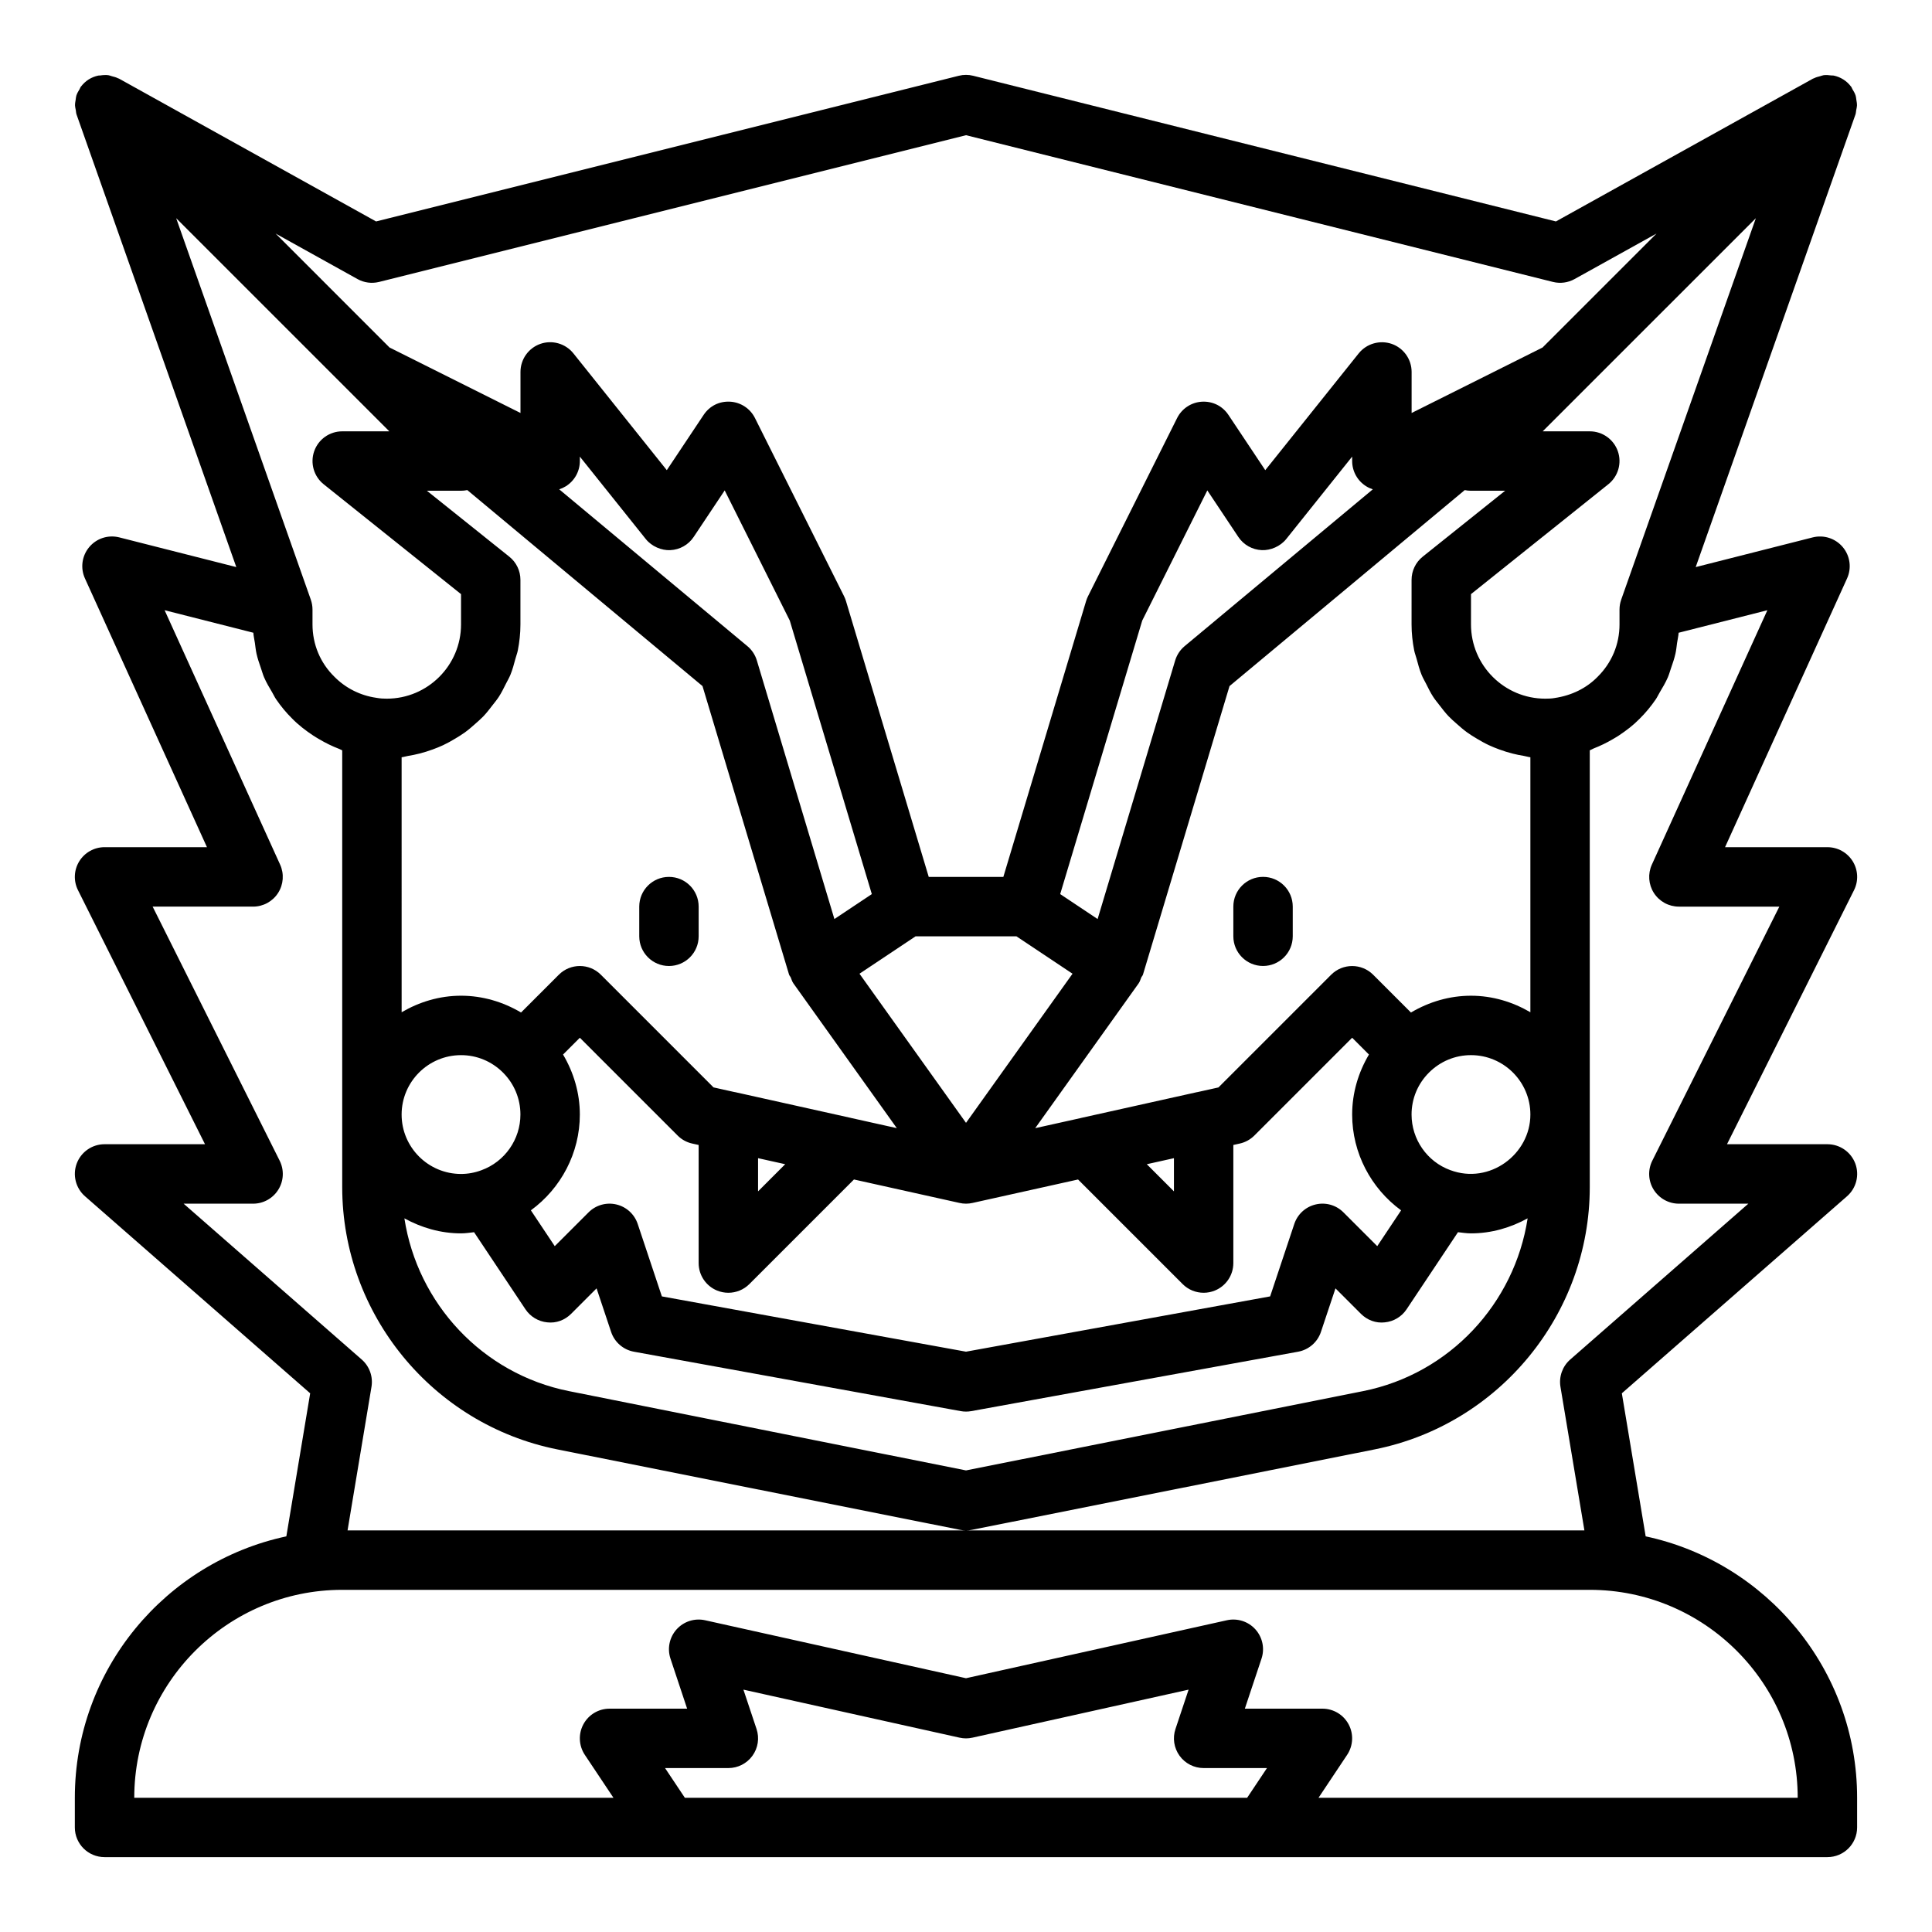 <?xml version="1.0" encoding="UTF-8"?>
<!-- The Best Svg Icon site in the world: iconSvg.co, Visit us! https://iconsvg.co -->
<svg fill="#000000" width="800px" height="800px" version="1.1" viewBox="144 144 512 512" xmlns="http://www.w3.org/2000/svg">
 <g>
  <path d="m321.28 400c4.352 0 7.871-3.523 7.871-7.871v-7.871c0-4.348-3.519-7.871-7.871-7.871-4.352 0-7.871 3.523-7.871 7.871v7.871c0 4.344 3.519 7.871 7.871 7.871z"/>
  <path d="m478.72 376.38c-4.352 0-7.871 3.523-7.871 7.871v7.871c0 4.348 3.519 7.871 7.871 7.871s7.871-3.523 7.871-7.871v-7.871c0-4.348-3.519-7.871-7.871-7.871z"/>
  <path d="m580.12 551.15-6.316-37.91 59.672-52.215c2.469-2.16 3.344-5.625 2.191-8.691-1.156-3.066-4.094-5.102-7.375-5.102h-26.621l33.664-67.328c1.223-2.441 1.09-5.34-0.348-7.66-1.438-2.316-3.969-3.731-6.695-3.731h-27.137l32.332-71.215c1.254-2.758 0.816-5.984-1.129-8.305-1.945-2.32-5.035-3.316-7.973-2.578l-31.008 7.871 42.34-119.95c0.133-0.383 0.125-0.773 0.199-1.16 0.074-0.398 0.188-0.777 0.199-1.18 0.02-0.539-0.078-1.051-0.168-1.578-0.059-0.363-0.07-0.723-0.184-1.078-0.199-0.621-0.527-1.184-0.871-1.742-0.125-0.203-0.168-0.434-0.312-0.625-0.016-0.023-0.043-0.031-0.059-0.055-0.555-0.723-1.227-1.363-2.035-1.867-0.797-0.5-1.652-0.836-2.531-1.023-0.219-0.047-0.441-0.008-0.664-0.035-0.668-0.086-1.336-0.152-2.004-0.066-0.309 0.039-0.602 0.18-0.906 0.258-0.582 0.148-1.152 0.293-1.691 0.574-0.07 0.035-0.152 0.035-0.223 0.074l-68.133 37.852-154.43-38.605c-1.246-0.316-2.566-0.316-3.812 0l-154.43 38.605-68.133-37.852c-0.074-0.043-0.156-0.039-0.234-0.078-0.527-0.273-1.09-0.414-1.66-0.559-0.312-0.082-0.605-0.227-0.922-0.266-0.727-0.094-1.453-0.035-2.18 0.074-0.156 0.023-0.316-0.012-0.477 0.023-0.883 0.188-1.746 0.52-2.547 1.023-0.805 0.508-1.477 1.148-2.031 1.871-0.02 0.02-0.043 0.031-0.059 0.051-0.148 0.195-0.191 0.43-0.316 0.633-0.344 0.555-0.672 1.117-0.871 1.738-0.109 0.352-0.121 0.711-0.18 1.074-0.09 0.523-0.188 1.039-0.168 1.578 0.016 0.402 0.125 0.781 0.199 1.18 0.074 0.387 0.062 0.777 0.199 1.16l42.34 119.95-31.008-7.871c-2.961-0.742-6.035 0.258-7.973 2.578-1.945 2.32-2.383 5.551-1.129 8.305l32.332 71.215h-27.137c-2.731 0-5.258 1.414-6.695 3.731-1.438 2.32-1.566 5.219-0.348 7.66l33.664 67.328h-26.621c-3.281 0-6.219 2.035-7.371 5.106-1.152 3.066-0.277 6.531 2.191 8.691l59.672 52.215-6.316 37.91c-31.984 6.824-56.051 35.277-56.051 69.262v7.871c0 4.348 3.519 7.871 7.871 7.871h456.58c4.352 0 7.871-3.523 7.871-7.871v-7.871c0-33.984-24.066-62.438-56.043-69.266zm-6.488-248.23c-0.004 0.008 0 0.02-0.004 0.027-0.285 0.816-0.441 1.688-0.441 2.594v3.938c0 5.266-2.043 10.18-5.859 13.934-2.891 2.945-6.805 4.906-11.348 5.57-0.789 0.148-1.637 0.172-2.473 0.172-10.855 0-19.68-8.828-19.68-19.68v-8.027l36.406-29.125c2.606-2.086 3.613-5.598 2.508-8.754-1.109-3.148-4.082-5.262-7.426-5.262h-12.484l56.488-56.484zm-318.48 40.785c1.203-0.305 2.371-0.672 3.523-1.094 0.949-0.352 1.875-0.715 2.781-1.141 1.113-0.523 2.172-1.117 3.215-1.75 0.844-0.508 1.68-1.012 2.477-1.586 1-0.723 1.922-1.523 2.844-2.348 0.719-0.641 1.445-1.262 2.109-1.957 0.871-0.914 1.633-1.91 2.402-2.91 0.57-0.742 1.168-1.449 1.68-2.234 0.723-1.109 1.301-2.301 1.898-3.492 0.395-0.793 0.852-1.543 1.188-2.367 0.559-1.367 0.941-2.816 1.328-4.266 0.195-0.734 0.48-1.43 0.629-2.184 0.441-2.234 0.695-4.535 0.695-6.902v-11.805c0-2.391-1.082-4.656-2.953-6.144l-21.84-17.473h9.051c0.57 0 1.121-0.062 1.66-0.176l62.332 51.941 22.934 76.449c0.09 0.301 0.336 0.508 0.457 0.789 0.219 0.512 0.352 1.062 0.68 1.523l27.422 38.391-12.09-2.688c-0.02-0.004-0.035-0.016-0.055-0.02l-30.781-6.848c-0.023-0.004-0.047 0.004-0.074 0l-5.574-1.242-29.859-29.863c-3.074-3.074-8.055-3.074-11.133 0l-10.016 10.016c-4.789-2.828-10.207-4.449-15.902-4.449-5.762 0-11.094 1.668-15.742 4.379l-0.004-67.574c0.582-0.062 1.117-0.258 1.691-0.352 1.027-0.164 2.031-0.371 3.027-0.625zm169.81 37.238 21.742-72.488 17.25-34.492 8.219 12.332c1.391 2.09 3.699 3.391 6.211 3.496 2.312 0.105 4.914-0.984 6.488-2.949l17.465-21.84v1.18c0 2.731 1.414 5.262 3.734 6.695 0.543 0.34 1.129 0.605 1.734 0.801l-49.871 41.562c-1.184 0.988-2.051 2.305-2.5 3.785l-20.555 68.531zm93.117-71.469c0 2.363 0.254 4.664 0.699 6.902 0.148 0.754 0.434 1.449 0.629 2.184 0.387 1.449 0.766 2.894 1.328 4.266 0.336 0.824 0.789 1.574 1.188 2.367 0.594 1.191 1.176 2.383 1.898 3.492 0.512 0.785 1.109 1.492 1.68 2.234 0.77 1.004 1.531 1.996 2.402 2.91 0.664 0.699 1.391 1.316 2.109 1.957 0.918 0.82 1.84 1.621 2.844 2.348 0.797 0.574 1.629 1.078 2.477 1.586 1.047 0.633 2.102 1.227 3.215 1.75 0.906 0.426 1.836 0.789 2.781 1.141 1.152 0.426 2.316 0.789 3.523 1.094 0.996 0.254 2 0.461 3.027 0.625 0.57 0.094 1.105 0.285 1.688 0.352v67.574c-4.648-2.711-9.98-4.379-15.742-4.379-5.695 0-11.113 1.621-15.906 4.453l-10.016-10.016c-3.074-3.074-8.055-3.074-11.133 0l-29.867 29.867-5.57 1.238c-0.02 0.004-0.043-0.004-0.062 0l-30.781 6.848c-0.023 0.004-0.039 0.02-0.062 0.023l-12.086 2.684 27.422-38.391c0.328-0.461 0.461-1.012 0.68-1.523 0.121-0.281 0.367-0.488 0.457-0.789l22.934-76.449 62.332-51.941c0.535 0.109 1.09 0.172 1.66 0.172h9.047l-21.84 17.469c-1.867 1.492-2.953 3.754-2.953 6.148zm10.258 144.62c-6.137-2.238-10.258-8.16-10.258-14.727 0-4.195 1.637-8.145 4.621-11.125 2.984-2.977 6.934-4.621 11.125-4.621 8.68 0 15.742 7.062 15.742 15.742 0 10.523-10.801 18.633-21.23 14.73zm-251.04-25.852c2.984 2.981 4.621 6.93 4.621 11.125 0 6.57-4.121 12.488-10.324 14.75-1.754 0.66-3.582 0.992-5.418 0.992-8.68 0-15.742-7.062-15.742-15.742 0-8.684 7.066-15.742 15.742-15.742 4.188-0.004 8.141 1.641 11.121 4.617zm20.367 11.125c0-5.699-1.617-11.117-4.449-15.906l4.449-4.449 25.922 25.922c1.062 1.066 2.406 1.801 3.875 2.121l1.688 0.375v31.297c0 3.184 1.914 6.055 4.859 7.273 0.977 0.402 2 0.598 3.016 0.598 2.043 0 4.059-0.801 5.566-2.305l27.719-27.719 27.988 6.219c0.555 0.129 1.125 0.191 1.703 0.191 0.57 0 1.145-0.062 1.707-0.188l27.988-6.219 27.719 27.719c1.5 1.504 3.516 2.301 5.562 2.301 1.016 0 2.039-0.195 3.012-0.602 2.945-1.215 4.859-4.086 4.859-7.269v-31.297l1.707-0.379c1.461-0.324 2.797-1.059 3.859-2.117l25.922-25.922 4.449 4.449c-2.832 4.789-4.449 10.207-4.449 15.906 0 10.207 5.019 19.586 12.973 25.387l-6.324 9.488-8.957-8.953c-1.922-1.93-4.703-2.731-7.371-2.094-2.66 0.625-4.797 2.582-5.656 5.168l-6.402 19.195-80.598 14.652-80.598-14.652-6.402-19.195c-0.859-2.586-3-4.543-5.656-5.168-2.66-0.629-5.449 0.164-7.371 2.094l-8.957 8.953-6.328-9.492c7.969-5.82 12.977-15.188 12.977-25.383zm54.422 13.16-7.191 7.195v-8.793zm103.02-1.598v8.797l-7.191-7.195zm-41.742-58.797 14.867 9.914-28.227 39.52-28.23-39.52 14.867-9.914zm-48.238-4.578-20.555-68.531c-0.445-1.48-1.316-2.797-2.5-3.785l-49.871-41.562c0.605-0.195 1.188-0.461 1.734-0.801 2.316-1.43 3.734-3.965 3.734-6.691v-1.176l17.465 21.836c1.566 1.965 4.184 3.066 6.488 2.949 2.516-0.109 4.82-1.406 6.211-3.496l8.219-12.332 17.25 34.492 21.742 72.488zm-98.945 83.301c1.164 0 2.305-0.18 3.453-0.309l13.613 20.422c1.309 1.965 3.43 3.238 5.773 3.469 2.398 0.277 4.676-0.602 6.344-2.269l6.734-6.738 3.852 11.535c0.906 2.727 3.231 4.738 6.059 5.254l86.594 15.742c0.457 0.082 0.934 0.125 1.402 0.125s0.945-0.043 1.406-0.125l86.594-15.742c2.828-0.516 5.152-2.527 6.059-5.254l3.852-11.535 6.734 6.738c1.668 1.668 3.965 2.547 6.344 2.269 2.344-0.23 4.465-1.504 5.773-3.469l13.613-20.422c1.145 0.125 2.285 0.309 3.449 0.309 5.465 0 10.527-1.523 15.012-3.981-3.461 22.559-20.66 41.188-43.555 45.777l-105.28 21.023-105.28-21.023c-22.898-4.594-40.094-23.219-43.555-45.777 4.481 2.457 9.547 3.981 15.012 3.981zm-27.438-252.9c1.738 0.969 3.781 1.242 5.727 0.758l155.54-38.883 155.54 38.883c1.945 0.484 3.988 0.211 5.727-0.758l21.719-12.062-30.199 30.199-34.703 17.352v-10.879c0-3.344-2.113-6.324-5.266-7.43-3.144-1.082-6.656-0.098-8.758 2.516l-24.762 30.953-9.77-14.66c-1.562-2.332-4.144-3.652-7.043-3.488-2.797 0.172-5.297 1.824-6.551 4.336l-23.617 47.23c-0.199 0.402-0.367 0.828-0.5 1.262l-21.93 73.105h-19.773l-21.934-73.109c-0.129-0.434-0.301-0.855-0.5-1.262l-23.617-47.23c-1.254-2.512-3.75-4.164-6.551-4.336-2.945-0.168-5.481 1.156-7.043 3.488l-9.77 14.66-24.754-30.953c-2.098-2.613-5.606-3.613-8.758-2.516-3.152 1.109-5.266 4.09-5.266 7.434v10.879l-34.703-17.352-30.195-30.199zm8.434 40.352h-12.484c-3.344 0-6.32 2.109-7.426 5.266-1.109 3.156-0.102 6.668 2.504 8.754l36.41 29.125v8.023c0 10.852-8.824 19.68-19.68 19.68-0.84 0-1.684-0.027-2.805-0.234-4.211-0.605-8.125-2.566-11.117-5.617-3.715-3.648-5.762-8.562-5.762-13.828v-3.934c0-0.902-0.156-1.777-0.441-2.598-0.004-0.008 0-0.016-0.004-0.023l-35.684-101.1zm-54.512 204.68h18.41c2.731 0 5.258-1.414 6.695-3.731 1.438-2.32 1.566-5.219 0.348-7.66l-33.664-67.332h26.621c2.676 0 5.164-1.359 6.617-3.609 1.445-2.25 1.652-5.082 0.547-7.519l-30.613-67.422 23.516 5.969c0.055 0.926 0.285 1.805 0.41 2.715 0.133 0.945 0.223 1.891 0.426 2.816 0.293 1.324 0.73 2.586 1.172 3.856 0.285 0.82 0.504 1.656 0.848 2.453 0.59 1.363 1.348 2.641 2.109 3.918 0.371 0.617 0.656 1.277 1.066 1.875 1.25 1.824 2.66 3.547 4.262 5.121 1.66 1.699 3.543 3.141 5.516 4.457 0.512 0.34 1.031 0.645 1.562 0.957 1.742 1.039 3.551 1.922 5.43 2.641 0.262 0.09 0.484 0.262 0.75 0.355v115.73c0 33.664 23.945 62.895 56.941 69.516l106.82 21.332c0.516 0.102 1.031 0.152 1.547 0.152s1.031-0.051 1.547-0.152l106.82-21.332c32.992-6.621 56.941-35.852 56.941-69.516v-115.73c0.363-0.129 0.676-0.359 1.035-0.5 1.754-0.684 3.43-1.492 5.035-2.438 0.562-0.332 1.117-0.648 1.66-1.008 1.949-1.297 3.805-2.711 5.422-4.363 1.625-1.598 3.055-3.34 4.32-5.18 0.41-0.598 0.699-1.258 1.07-1.875 0.773-1.289 1.535-2.574 2.133-3.945 0.344-0.793 0.566-1.633 0.852-2.453 0.445-1.273 0.883-2.543 1.18-3.867 0.207-0.922 0.297-1.871 0.426-2.816 0.125-0.91 0.355-1.789 0.414-2.715l23.516-5.969-30.613 67.422c-1.105 2.438-0.898 5.269 0.547 7.519 1.453 2.246 3.941 3.606 6.617 3.606h26.621l-33.664 67.328c-1.223 2.441-1.09 5.34 0.348 7.66 1.438 2.316 3.969 3.734 6.695 3.734h18.41l-47.211 41.309c-2.051 1.797-3.027 4.527-2.582 7.219l6.348 38.062h-327.78l6.344-38.066c0.445-2.691-0.531-5.422-2.582-7.219zm132.83 157.44-5.25-7.871h16.781c2.527 0 4.906-1.215 6.387-3.269 1.477-2.051 1.883-4.688 1.078-7.09l-3.477-10.426 57.281 12.727c1.121 0.254 2.289 0.254 3.414 0l57.281-12.727-3.477 10.426c-0.809 2.402-0.398 5.039 1.078 7.09 1.48 2.055 3.856 3.269 6.387 3.269h16.781l-5.25 7.871zm167.93 0 7.586-11.379c1.605-2.414 1.762-5.519 0.391-8.078-1.367-2.559-4.035-4.156-6.941-4.156h-20.562l4.414-13.254c0.898-2.691 0.277-5.656-1.621-7.766-1.898-2.106-4.789-3.023-7.551-2.41l-69.141 15.363-69.141-15.363c-2.773-0.613-5.648 0.305-7.551 2.41-1.898 2.106-2.523 5.074-1.621 7.766l4.41 13.254h-20.562c-2.906 0-5.574 1.598-6.941 4.16-1.367 2.559-1.215 5.664 0.391 8.078l7.586 11.375h-126.99c0-30.387 24.723-55.105 55.105-55.105h330.62c30.383 0 55.105 24.719 55.105 55.105z"/>
 </g>
</svg>